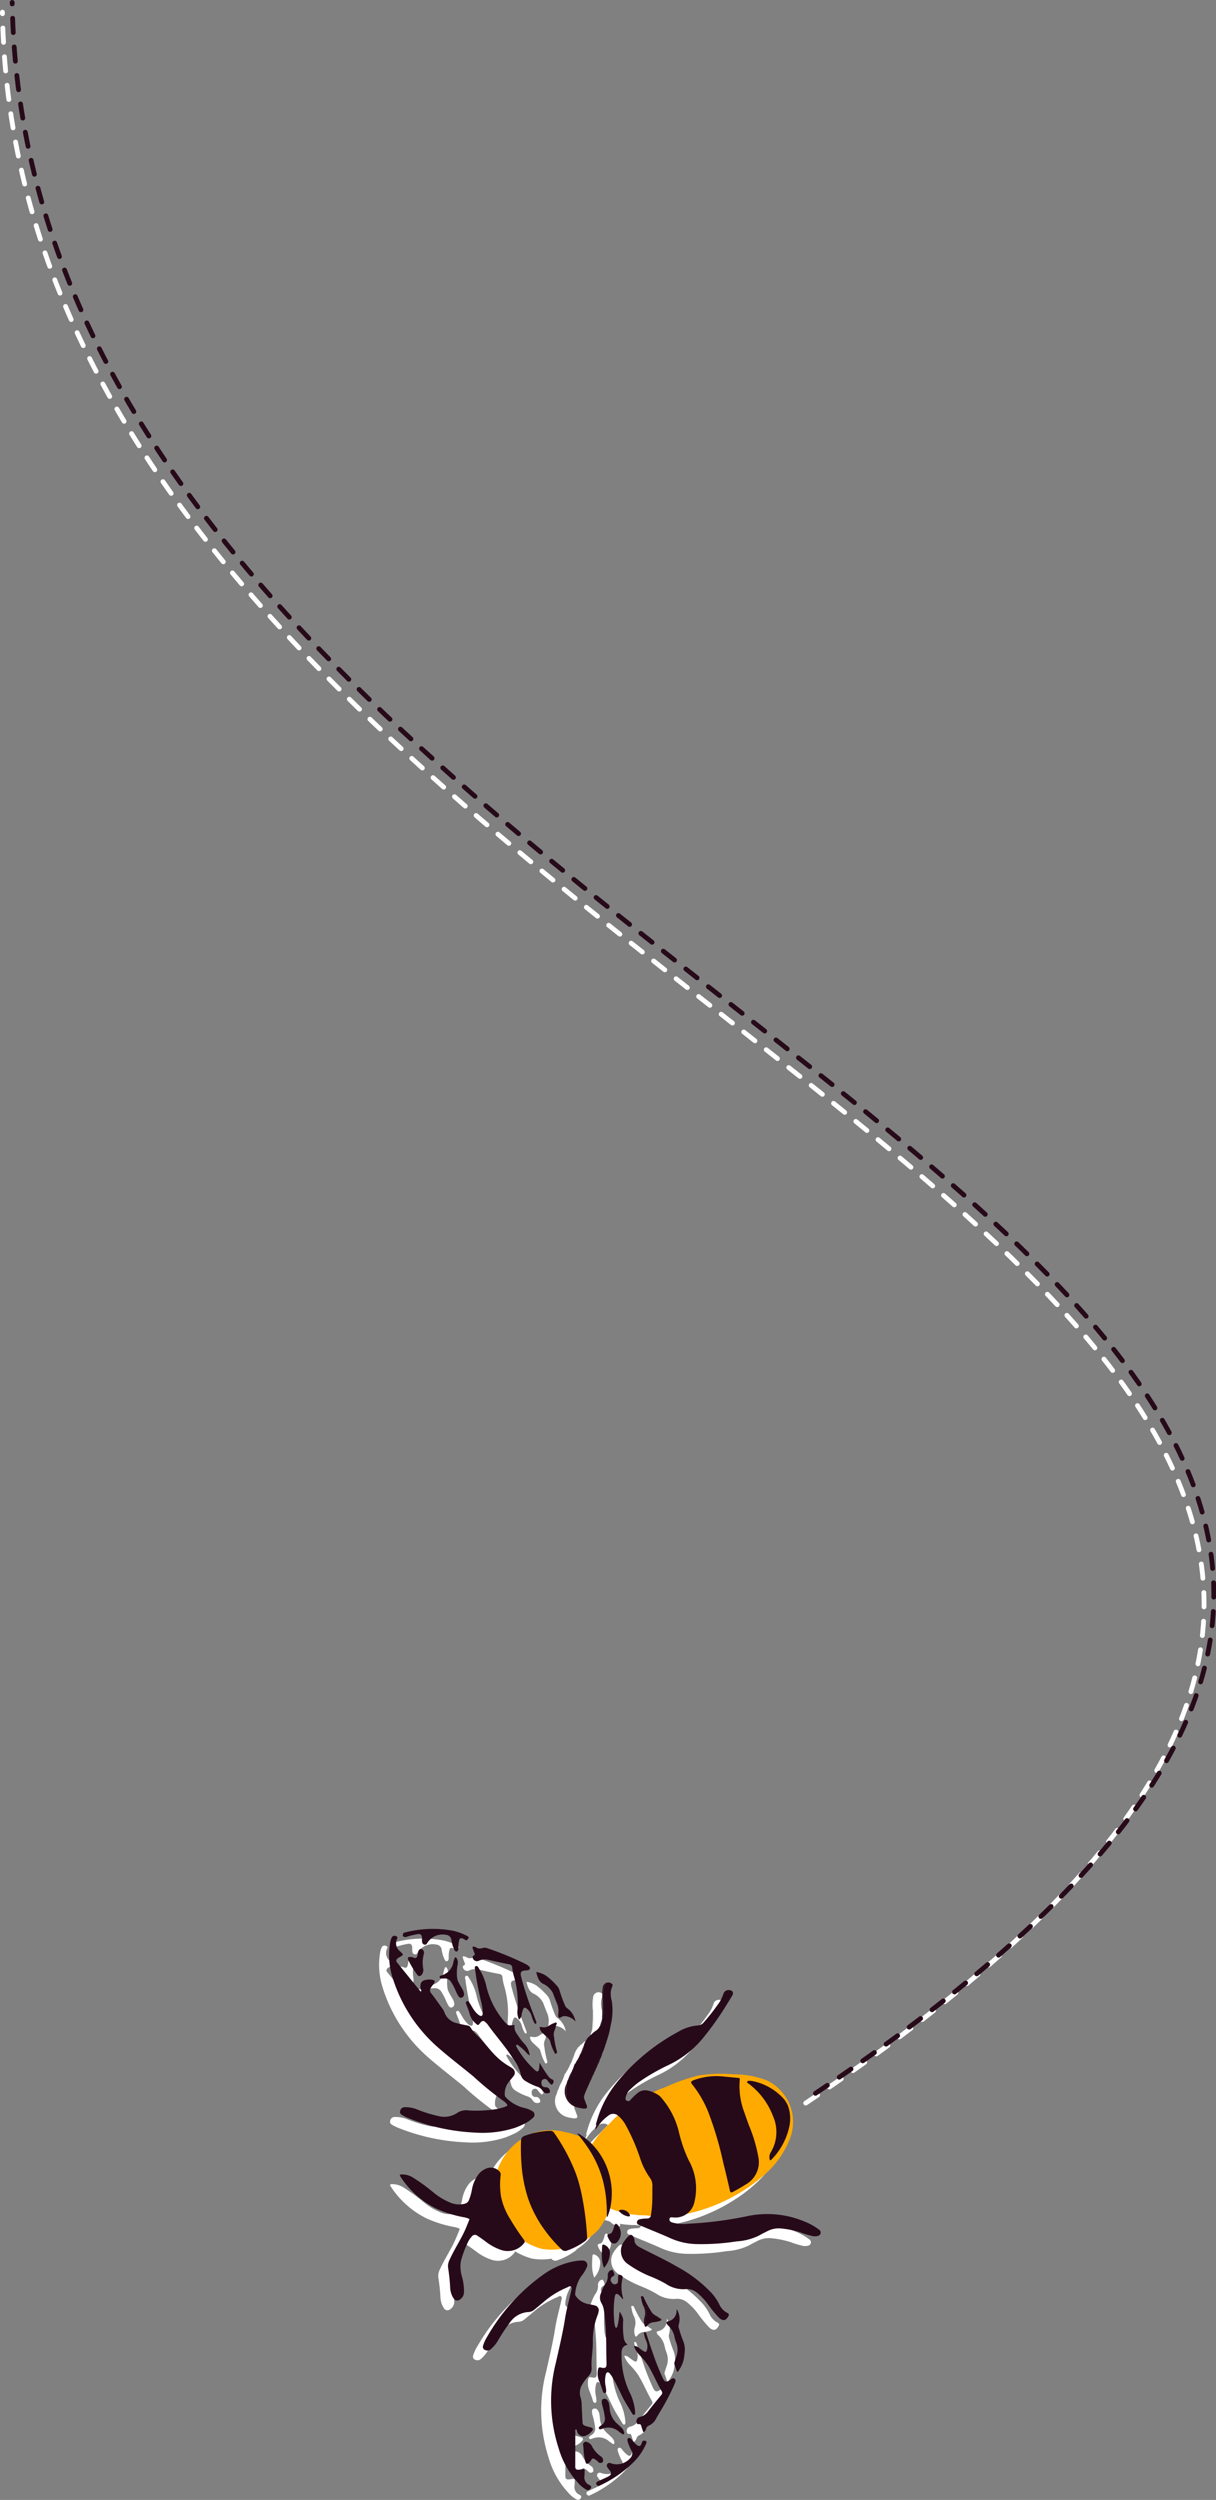 <svg xmlns="http://www.w3.org/2000/svg" width="141.957" height="291.684" viewBox="0 0 141.957 291.684">
  <rect x="0" y="0" width="141.957" height="291.684" fill="#808080" stroke="none"/>
  <g id="Group_28" data-name="Group 28" transform="translate(-4102.994 -1054.595)">
    <path id="Path_78" data-name="Path 78" d="M42.559,120.9a21.36,21.36,0,0,1,3.8-1.327,16.5,16.5,0,0,1,4.014-.137,10.844,10.844,0,0,1,3.945.714,5.377,5.377,0,0,1,2.691,6.8,10.713,10.713,0,0,1-2.165,3.427,17.278,17.278,0,0,1-3.158,2.555,20.4,20.4,0,0,1-7.523,2.948,16.364,16.364,0,0,1-4.031.01,10.738,10.738,0,0,1-3.927-.722,5.252,5.252,0,0,1-2.746-2.809,5.323,5.323,0,0,1,0-3.963,11.049,11.049,0,0,1,2.459-3.17,16.428,16.428,0,0,1,3.021-2.614,21.038,21.038,0,0,1,3.627-1.711" transform="translate(4137.063 1178.318)" fill="#fff"/>
    <path id="Path_79" data-name="Path 79" d="M32.722,122.843a6.8,6.8,0,0,1,3.588.022,6.8,6.8,0,0,1,3.217,1.511,7.449,7.449,0,0,1,.5,9.857,6.88,6.88,0,0,1-3.044,1.888,6.837,6.837,0,0,1-3.564.326,7.667,7.667,0,0,1-5.162-4.689,7.153,7.153,0,0,1-.245-3.637,7.27,7.27,0,0,1,1.664-3.264,7.1,7.1,0,0,1,3.048-2.014" transform="translate(4131.667 1181.67)" fill="#fff"/>
    <path id="Path_80" data-name="Path 80" d="M46.055,134.041a.331.331,0,0,1-.01-.271,12.594,12.594,0,0,1,2.459-4.824,23.776,23.776,0,0,1,7.109-5.847,5.288,5.288,0,0,1,2.318-.748.936.936,0,0,0,.677-.363,25.242,25.242,0,0,0,1.855-2.385,4.211,4.211,0,0,0,.422-.92.633.633,0,0,1,.7-.451c.365.02.53.283.355.606-.2.363-.434.707-.648,1.062a34.143,34.143,0,0,1-2.867,4.025,11.69,11.69,0,0,1-3.947,3.05,23.551,23.551,0,0,0-3.47,2,9.444,9.444,0,0,0-1.168,1.021,1.816,1.816,0,0,0-.373.813.272.272,0,0,0,.155.33.309.309,0,0,0,.408-.084,7.2,7.2,0,0,1,.787-.771,1.394,1.394,0,0,1,1.225-.336,3.666,3.666,0,0,1,1.291.548,2.085,2.085,0,0,1,.412.414,9.482,9.482,0,0,1,1.937,3.825,16.275,16.275,0,0,0,1.172,3.38,6.65,6.65,0,0,1,.652,4.836,2.261,2.261,0,0,1-2.493,1.8c-.165-.006-.365-.067-.414.173s.118.349.3.414a4.829,4.829,0,0,0,1.79.155,44.352,44.352,0,0,0,6.918-.873,11.227,11.227,0,0,1,6.7.591,7.126,7.126,0,0,1,1.749.968.4.4,0,0,1-.137.734,1.343,1.343,0,0,1-.724-.006,10.715,10.715,0,0,1-1.3-.4,10.654,10.654,0,0,0-2.434-.477,2.914,2.914,0,0,0-1.521.369c-.3.147-.608.3-.9.473a6.834,6.834,0,0,1-2.608.677,26.558,26.558,0,0,1-4.673.316,7.845,7.845,0,0,1-3.011-.667c-1.16-.522-2.345-.987-3.515-1.486-.2-.084-.489-.147-.434-.438.049-.269.322-.318.559-.351a5.244,5.244,0,0,1,.646-.047.4.4,0,0,0,.42-.369,12.487,12.487,0,0,0,.171-2.082c.012-.442-.006-.885.008-1.327a1.479,1.479,0,0,0-.3-.977,8.484,8.484,0,0,1-1.134-2.265,22.829,22.829,0,0,0-1.647-3.808,3.744,3.744,0,0,0-.905-1.146.858.858,0,0,0-1.1-.065,5.01,5.01,0,0,0-1.2,1.185c-.035.043-.073.084-.11.126a.2.2,0,0,1-.165-.11m-8.6-.114a4.043,4.043,0,0,0,1.2-.783.464.464,0,0,0-.11-.813,2.836,2.836,0,0,0-.919-.357,4.288,4.288,0,0,1-2.141-1.25.315.315,0,0,1-.1-.224,2.182,2.182,0,0,1,.4-1.466c.186-.251.4-.481.585-.728a.608.608,0,0,0-.118-.956,2.2,2.2,0,0,0-.306-.2,7.434,7.434,0,0,1-1.49-1.113c-.809-.767-1.441-1.69-2.241-2.467a4.627,4.627,0,0,1-.822-.962.424.424,0,0,0-.316-.234c-.424-.086-.852-.163-1.268-.277a1.971,1.971,0,0,1-1.484-1.3,1.553,1.553,0,0,0-.22-.391c-.432-.6-.852-1.217-1.313-1.8a.517.517,0,0,1-.014-.687c.112-.175.249-.334.359-.508s.077-.31-.137-.363a1.925,1.925,0,0,0-1.085.065.571.571,0,0,0-.361.442,1.053,1.053,0,0,0,.045.638c.024.057.08.13.006.175s-.112-.041-.149-.088q-1.336-1.642-2.667-3.291a.283.283,0,0,1,.039-.424,1.117,1.117,0,0,1,.255-.177c.528-.285.428-.3.09-.64a1.2,1.2,0,0,1-.373-1.535c.065-.12,0-.194-.1-.251a.362.362,0,0,0-.546.157,2.13,2.13,0,0,0-.2.7,8.725,8.725,0,0,0,.279,3.886,17.845,17.845,0,0,0,5.3,8.2c1.352,1.189,2.787,2.273,4.175,3.419a36.674,36.674,0,0,0,3.5,2.854,1.559,1.559,0,0,1,.3.261c.212.218.19.308-.1.408a7.416,7.416,0,0,1-1.093.285,15.424,15.424,0,0,1-3.1.153,1.986,1.986,0,0,0-1.311.216,2.728,2.728,0,0,1-2.2.455,16.317,16.317,0,0,1-2.485-.754,3.684,3.684,0,0,0-1.6-.3.537.537,0,0,0-.479.449c-.071.251.086.387.277.493a5.167,5.167,0,0,0,.53.269,23.832,23.832,0,0,0,7.992,1.745,12.354,12.354,0,0,0,4.7-.585c.192-.082.512-.2.816-.351m6.5,41.844a3.428,3.428,0,0,0,.942.758.352.352,0,0,0,.5-.163c.133-.212,0-.3-.165-.391a.963.963,0,0,1-.565-1.04c.022-.188.008-.377.026-.565.022-.214-.075-.269-.265-.237a3.453,3.453,0,0,1-.475.065c-.236.006-.361-.1-.359-.359.008-1.337,0-2.673.01-4.01,0-.112-.073-.294.061-.324s.11.167.155.261a.751.751,0,0,0,.9.5,1.833,1.833,0,0,0,.826-.575c.175-.216.133-.342-.143-.43-.19-.059-.387-.092-.573-.159s-.367-.143-.381-.369c-.043-.722-.075-1.445-.106-2.169a2.59,2.59,0,0,0-.11-.75,1.823,1.823,0,0,1,.139-1.5,5.6,5.6,0,0,1,.728-1,1.282,1.282,0,0,0,.406-1c-.067-.993.153-1.986.143-2.987a8.176,8.176,0,0,1,.55-3.154,1.881,1.881,0,0,0,.12-.434.572.572,0,0,0-.471-.718c-.216-.059-.44-.1-.663-.139a2.274,2.274,0,0,1-1.519-.94.307.307,0,0,1-.082-.23,4.239,4.239,0,0,1,.689-2.065,4.5,4.5,0,0,0,.665-1.081.53.53,0,0,0-.514-.773,3.705,3.705,0,0,0-.62.035,8.844,8.844,0,0,0-3.8,1.5,22.81,22.81,0,0,0-6.667,7.309,4.442,4.442,0,0,0-.5,1.072.4.4,0,0,0,.265.538.607.607,0,0,0,.675-.147,3.992,3.992,0,0,0,.8-.979,21.054,21.054,0,0,1,1.421-2.141,2.794,2.794,0,0,1,2.155-1.178,1.133,1.133,0,0,0,.689-.3c.322-.259.638-.528.96-.789a10.147,10.147,0,0,1,2.807-1.766c.157-.059.34-.237.489-.1s.047.361.006.54c-.232,1.054-.532,2.09-.7,3.166-.273,1.727-.689,3.433-1.07,5.144a17.959,17.959,0,0,0,.318,10,10.044,10.044,0,0,0,2.306,4.073M29.39,154.188a.48.48,0,0,0,.732.153,1.04,1.04,0,0,0,.489-.875,6.572,6.572,0,0,0-.239-1.815,3.893,3.893,0,0,1-.116-1.841,12.887,12.887,0,0,1,.789-2.116,2.572,2.572,0,0,1,.449-.683.467.467,0,0,1,.72-.092c.285.183.561.383.834.583a6.292,6.292,0,0,0,1.894,1.048,2.421,2.421,0,0,0,2.636-.742.306.306,0,0,0,.029-.444,26.355,26.355,0,0,1-1.578-2.375,7.9,7.9,0,0,1-1.093-2.65,9.037,9.037,0,0,1-.049-2.5.5.5,0,0,0-.075-.375,1.357,1.357,0,0,0-1.494-.455,2.3,2.3,0,0,0-.97.659,4.159,4.159,0,0,0-.813,1.841,6.3,6.3,0,0,1-.357,1.246.688.688,0,0,1-.481.4,2.659,2.659,0,0,1-1.529-.067,7.539,7.539,0,0,1-2.09-1.219,22.283,22.283,0,0,0-2.418-1.764,2.439,2.439,0,0,0-1.315-.369c-.177.008-.306.039-.153.263a10.574,10.574,0,0,0,4.161,3.723,13.8,13.8,0,0,0,3.227,1.009,2.225,2.225,0,0,1,.569.167c.047.024.12.029.075.139-.243.6-.475,1.2-.775,1.782-.506.979-1.091,1.916-1.545,2.922a1.587,1.587,0,0,0-.145.932A21.232,21.232,0,0,1,29,153a2.557,2.557,0,0,0,.141.689,2.12,2.12,0,0,0,.253.5M63.376,132.6a8.6,8.6,0,0,1-.573-3.931c.024-.167-.059-.186-.188-.2-.542-.047-1.087-.106-1.631-.151a7.553,7.553,0,0,0-3.582.426c-.332.141-.363.224-.133.51a12.955,12.955,0,0,1,1.788,3.03,40.53,40.53,0,0,1,1.831,6.139c.271,1.058.514,2.122.76,3.187.053.234.159.275.357.159.112-.067.23-.126.347-.19.4-.222.8-.457,1.191-.7a2.986,2.986,0,0,0,1.413-3.248,17.084,17.084,0,0,0-1.083-3.619c-.167-.471-.343-.938-.5-1.413M49.782,146.967a3.984,3.984,0,0,0-.634.828,1.84,1.84,0,0,0,.628,2.424,12.839,12.839,0,0,0,2.489,1.376,14.6,14.6,0,0,1,1.884.891,3.621,3.621,0,0,0,2.406.628,1.788,1.788,0,0,1,1.187.375A6.723,6.723,0,0,1,59,154.775a15.771,15.771,0,0,0,1.374,1.68c.453.424.816.361,1.1-.179.086-.159.079-.251-.09-.361a2.1,2.1,0,0,1-.889-.844,5.815,5.815,0,0,0-.934-1.439,15.718,15.718,0,0,0-4.106-3.146c-1.368-.8-2.807-1.458-4.21-2.188-.385-.2-.75-.412-.728-.93a.316.316,0,0,0-.033-.116c-.175-.493-.418-.6-.705-.285m-.618,7.138a4.562,4.562,0,0,1-.041-2.308c.077-.2-.147-.314-.328-.349-.206-.039-.186.137-.192.263-.01.169-.008.338-.014.508a.306.306,0,0,1-.208.3c-.236.1-.416.024-.581-.247a.449.449,0,0,1,.116-.6c.088-.067.216-.09.247-.216.027-.1-.173-.579-.245-.573a.532.532,0,0,0-.461.322.471.471,0,0,0-.065.269,1.612,1.612,0,0,1-.377,1.176,7.633,7.633,0,0,0-.434.981,1.244,1.244,0,0,0,.088,1.142,2.267,2.267,0,0,1,.257.714,15.028,15.028,0,0,1,.179,1.6c.149,1.558.088,3.121.145,4.683.018.522-.149.626-.638.5-.232-.059-.322.012-.359.249a2.363,2.363,0,0,0,.165,1.4,10.661,10.661,0,0,1,.383,1.093c.047.137.116.263.273.23s.137-.19.133-.308a3.7,3.7,0,0,0-.055-.446,3.184,3.184,0,0,1,.01-1.4c.094-.312.267-.351.481-.108a4.728,4.728,0,0,1,.512.811c.54.94.911,1.965,1.5,2.879.2.31.379.63.571.942.059.094.135.216.261.169s.1-.188.1-.3a2.614,2.614,0,0,0-.022-.281,6.21,6.21,0,0,0-.648-2.1A10.092,10.092,0,0,1,49,160.836c-.016-.548.014-1.06.716-1.221a1.205,1.205,0,0,1-.453-.805,9.1,9.1,0,0,1-.069-2c.018-.418-.249-.716-.389-1.068a1.4,1.4,0,0,0-.071.371,7.78,7.78,0,0,1-.214,1.337c-.022.08-.047.183-.149.181s-.11-.11-.133-.188a3.664,3.664,0,0,1-.108-.84,11.478,11.478,0,0,1,.08-2.591c.065-.369.23-.426.51-.173.163.149.3.326.457.5,0-.086,0-.159-.012-.234M35.453,122.049a9.94,9.94,0,0,1-2.2-4.12,6.45,6.45,0,0,0-.852-2.145c-.1-.157-.2-.428-.408-.353s-.09.332-.071.514a32.778,32.778,0,0,0,.687,3.633,5.452,5.452,0,0,1,.186,1.37c-.01.308-.165.381-.426.216a2.086,2.086,0,0,1-.5-.489c-.243-.3-.406-.656-.624-.975-.069-.1-.165-.245-.316-.161s-.1.224-.055.355c.137.371.3.738.4,1.119a2.2,2.2,0,0,0,.693,1.105c.271.245.294.253.52-.039.241-.31.412-.322.693-.047a1.534,1.534,0,0,1,.19.21c.938,1.319,2.033,2.524,2.907,3.89a4.981,4.981,0,0,1,.952,1.9,1.155,1.155,0,0,0,.612.84,6.6,6.6,0,0,0,1.244.6,1.153,1.153,0,0,1,.691.5.607.607,0,0,0,.74.263c.077-.029.133-.057.128-.155a.483.483,0,0,0-.516-.516.4.4,0,0,1-.086,0,.42.42,0,0,1-.385-.387c-.01-.2-.045-.42.208-.53a.376.376,0,0,1,.51.157,4.406,4.406,0,0,0,.312.365c.055.061.126.135.216.065a.44.44,0,0,0,.165-.347.239.239,0,0,0-.167-.239,1.145,1.145,0,0,1-.487-.414,16.946,16.946,0,0,1-.985-1.539,5.475,5.475,0,0,1-.055.75c-.08.3-.214.357-.436.159a10.737,10.737,0,0,1-2.184-2.718c-.045-.077-.116-.181-.018-.253s.177.02.251.073a6.6,6.6,0,0,1,.862.771,1.514,1.514,0,0,0,.426.375,2.31,2.31,0,0,0-.6-1.346,4.269,4.269,0,0,1-.585-.724c-.306-.447-.687-.869-.573-1.478-.744.069-.777.073-1.05-.257m12.267-.287a6.41,6.41,0,0,0-.055-2.864.676.676,0,0,1,.112-.661.024.024,0,0,0,.006-.035,1.233,1.233,0,0,1-.029-.194c0-.124.145-.271.014-.367a1.066,1.066,0,0,0-.442-.157c-.165-.026-.265.055-.322.234a4.033,4.033,0,0,0-.157,1.47.359.359,0,0,1-.061.294v.006c.179.365.053.756.112,1.132a1.9,1.9,0,0,1-.188.995.028.028,0,0,0,0,.039l-.018.086,0,.008a.622.622,0,0,1-.208.65l.014,0c-.014.029-.027.057-.041.088l0-.018-.077.1,0,0a.216.216,0,0,1-.1.145c-.022.024-.045.049-.069.073s-.065.071-.1.106a.038.038,0,0,0-.031.024,1.152,1.152,0,0,1-.614.5l.008-.006a.382.382,0,0,1-.23.212.054.054,0,0,0-.041.035c-.008.171-.139.236-.261.31l.006-.006c-.014.029-.031.055-.047.084l-.006-.018a.16.16,0,0,1-.1.175l0,0c-.022.047-.043.092-.063.139l-.006.008a.17.17,0,0,1-.086.208l-.043.118c-.008.029-.016.057-.027.084l-.031.13,0-.014a.251.251,0,0,1-.116.3v0a.229.229,0,0,1-.075.2l.016,0,0-.018c-.014.031-.029.061-.041.092l.01-.01c-.014.029-.029.057-.041.086l0-.018-.037.088,0-.014-.037.088-.01-.012a.239.239,0,0,1-.139.29l.016,0-.057.08-.024.049-.027.1,0-.018-.067.1-.043.082c.035.2,0,.363-.234.412l0,0a.342.342,0,0,1-.186.32l.01-.006-.037.086,0-.006a.25.25,0,0,1-.128.338l0,0a.2.2,0,0,1-.092.224,1.829,1.829,0,0,1-.436.94l0,.006a.376.376,0,0,1-.171.455l.014.008.008-.012-.037.088-.006-.014a2.3,2.3,0,0,1-.053.728c-.012.287.049.563.057.844.006.175.157.243.249.357a1.952,1.952,0,0,0,1,.748c.039.01.069.061.1.094a.028.028,0,0,0,.037,0,.273.273,0,0,1,.214.037,1.489,1.489,0,0,0,.544.069c.194-.012.273-.09.224-.281-.022-.065-.043-.128-.063-.194s-.047-.118-.069-.179a1.3,1.3,0,0,1-.283-.508.284.284,0,0,1,.1-.326l0-.01a.215.215,0,0,1,.086-.259l0-.01.027-.059,0-.014a1.7,1.7,0,0,1,.463-1.054l0,0c.012-.022.022-.047.033-.069l0-.006c.02-.045.043-.092.065-.137l0-.006a.157.157,0,0,1,.077-.181l-.012-.014.014.014a.146.146,0,0,1,.082-.171l.012-.016c.006-.018.014-.035.022-.053a.048.048,0,0,0,.006-.047.177.177,0,0,1,.073-.153h-.016l.039-.079,0,.008c.014-.027.027-.055.039-.082l.008.01a.256.256,0,0,1,.133-.294l-.006,0c.014-.027.027-.053.039-.082l0,.008a.208.208,0,0,1,.1-.22.227.227,0,0,1,.094-.218l.012-.01,0-.014a.221.221,0,0,1,.137-.308h-.016l.043-.086,0,.018.041-.092,0,.014c-.088-.239.069-.375.218-.514l0-.008a.646.646,0,0,1,.292-.744l0,0a1.606,1.606,0,0,1,.385-1.052.029.029,0,0,0,.006-.039c-.037-.116-.029-.216.094-.277h-.018c.014-.029.029-.057.041-.086l0,.012a1.953,1.953,0,0,1,.2-1.023.507.507,0,0,0,.024-.4c-.077-.167.186-.118.22-.241l-.01.008.024-.082.006-.014-.006-.014a1.261,1.261,0,0,1,0-.669m20.208,9.15a6.675,6.675,0,0,0-3.541-2.037,2.3,2.3,0,0,0-.5-.053.217.217,0,0,0-.222.145c-.029.092.08.116.135.157a8.484,8.484,0,0,1,2.891,3.825,4.564,4.564,0,0,1-.228,4.159,1.14,1.14,0,0,0-.186.754c.012.086.012.19.094.224s.139-.069.194-.126a7.806,7.806,0,0,0,1.988-3.621,4.416,4.416,0,0,0-.088-2.522,3.33,3.33,0,0,0-.532-.905M52.412,159.894c-.171-.518-.34-1.038-.514-1.556-.033-.1-.086-.222-.208-.186s-.061.157-.047.247a3.11,3.11,0,0,0,.239.752,1.561,1.561,0,0,1,.09,1.044c-.067.253-.141.308-.371.175a5.146,5.146,0,0,1-.51-.353,1.137,1.137,0,0,0-.44-.247c-.051-.01-.114-.047-.159,0s0,.108.02.159a2.813,2.813,0,0,0,.608.909,7.693,7.693,0,0,1,.983,1.2c.6.962,1.007,2.022,1.586,2.993a.345.345,0,0,1-.049.44c-.552.665-1.1,1.339-1.627,2.022a1.6,1.6,0,0,1-.893.546.506.506,0,0,0-.324.724c.035.073.094.139.173.118.289-.069.314.139.369.328.039.135.084.269.135.4.024.065.027.165.112.179s.122-.077.165-.137a.807.807,0,0,0,.137-.245.512.512,0,0,1,.32-.369,1.749,1.749,0,0,0,.869-.885c.159-.289.338-.567.5-.852a25.328,25.328,0,0,0,1.627-3.132c.077-.2.206-.434-.024-.6-.2-.143-.365.059-.522.167-.414.287-.622.226-.834-.218a27.9,27.9,0,0,1-1.223-3.1c-.061-.177-.128-.355-.188-.534M37.329,121.117a3.256,3.256,0,0,1,.2-.677c.08-.171.192-.212.355-.08a1.63,1.63,0,0,1,.6.828,3.265,3.265,0,0,0,.3.791c.051.084.092.228.216.169.1-.051.061-.183.024-.281-.1-.265-.206-.528-.3-.793a39.126,39.126,0,0,1-1.452-4.426c-.118-.5,0-.679.52-.71a1.858,1.858,0,0,0,.281-.029c.255-.059.322-.277.126-.455a1.9,1.9,0,0,0-.42-.283,37.06,37.06,0,0,0-4.41-1.817.959.959,0,0,0-.636-.027.784.784,0,0,1-.7-.077.573.573,0,0,0-.183-.071c-.239-.067-.285-.024-.216.2.051.171.118.338.183.506.051.126.1.241-.08.318a.2.2,0,0,0-.116.236.513.513,0,0,0,.7.379,1.617,1.617,0,0,1,1.036-.143c.834.19,1.67.379,2.51.538a.4.4,0,0,1,.375.418,5.923,5.923,0,0,0,.2.995,10.943,10.943,0,0,1,.416,3.906,2.012,2.012,0,0,0,.173,1.129.822.822,0,0,0,.318-.55m-7.87-7.588c.057.108.141.23.275.2s.19-.171.206-.306a2.092,2.092,0,0,0,0-.253,2.954,2.954,0,0,1,.09-.756c.049-.2.163-.283.375-.21a.814.814,0,0,1,.267.139c.194.167.31.022.412-.114.133-.173-.006-.247-.139-.316a6.235,6.235,0,0,0-1.721-.622,12.915,12.915,0,0,0-5.537.22c-.094.022-.186.049-.212.161s-.065.208.022.294a.383.383,0,0,0,.4.049,9.03,9.03,0,0,1,1.286-.314c.316-.049.463.067.5.385.014.149-.008.3.006.451.014.175.067.338.269.387s.279-.082.371-.226a2.087,2.087,0,0,1,2.153-.915.681.681,0,0,1,.638.612,6.533,6.533,0,0,0,.157.685c.075.186.12.322.183.446M49.941,172.92a2.074,2.074,0,0,1-2.212.512.3.3,0,0,0-.361.061.309.309,0,0,0-.035.391,2.7,2.7,0,0,0,.232.318c.312.383.275.591-.173.813-.371.186-.756.34-1.127.524-.141.069-.3.175-.192.371a.291.291,0,0,0,.432.108,13.909,13.909,0,0,0,3.762-2.573,6.918,6.918,0,0,0,1.609-2.3c.094-.226.016-.33-.224-.347-.183-.012-.232.09-.281.243-.141.455-.32.5-.679.186a4.207,4.207,0,0,1-.516-.561c-.1-.126-.228-.232-.383-.153s-.11.245-.082.383c.014.065.039.126.059.19a6.251,6.251,0,0,0,.483,1.06.853.853,0,0,1-.312.773m-7.285-52.576a.67.67,0,0,1-.245-.3,16.122,16.122,0,0,1-.632-1.723,1.465,1.465,0,0,0-.3-.569,8.362,8.362,0,0,0-1.258-1.174,2.757,2.757,0,0,0-1.185-.451c.163.612.31,1.187.946,1.437a.481.481,0,0,1,.12.071,2.426,2.426,0,0,1,.879.934c.137.359.277.72.418,1.079a2.369,2.369,0,0,1,.212,1.4.574.574,0,0,0,0,.2c.024.228.128.283.314.155a.772.772,0,0,1,.506-.133,1.821,1.821,0,0,1,1.195.634,2.413,2.413,0,0,0-.972-1.558m12.767,35.344a1.239,1.239,0,0,1-1.03,1.2c-.149.041-.173.137-.118.259a.564.564,0,0,0,.153.2,2.514,2.514,0,0,1,.752,1.331,3.994,3.994,0,0,0,.192.65,2.306,2.306,0,0,1-.01,1.755c-.051.181-.112.361-.171.538a.5.5,0,0,0,.02.383c.08.179.133.371.2.557.029.073.014.19.116.2.077.008.106-.094.153-.149a3.563,3.563,0,0,0,.665-1.921,2.8,2.8,0,0,0-.188-1.627,12.85,12.85,0,0,1-.465-1.395.754.754,0,0,1,0-.44,2.27,2.27,0,0,0-.253-1.79c-.006.084-.01.167-.02.249m-8.051,10.43a.394.394,0,0,0-.461-.19c-.2.047-.216.218-.214.381a1.417,1.417,0,0,0,.043.306,9.1,9.1,0,0,1,.322,1.515.84.84,0,0,1-.387.846,1.79,1.79,0,0,0-.283.232.134.134,0,0,0-.024.179.152.152,0,0,0,.186.088c.082-.024.161-.053.243-.075a1.862,1.862,0,0,1,1.9.342,1.3,1.3,0,0,0,.228.165c.108.061.237.218.34.126s.027-.283-.033-.42a1.1,1.1,0,0,0-.267-.361c-.126-.124-.257-.247-.389-.367a2.615,2.615,0,0,1-.958-1.882,4.84,4.84,0,0,0-.1-.62c-.047-.086-.094-.177-.147-.267m-17.558-49.3a5.258,5.258,0,0,1,.067-1.6.982.982,0,0,0-.112-.681c-.037-.053-.063-.124-.141-.124s-.1.079-.122.137a2.328,2.328,0,0,0-.133.43,1.9,1.9,0,0,1-1.321,1.515c-.12.051-.316.051-.271.255s.22.126.353.13a.713.713,0,0,0,.114,0,.856.856,0,0,1,.877.436,6.459,6.459,0,0,1,.5.948,5.336,5.336,0,0,0,.31.632c.094.151.232.3.44.206a.41.41,0,0,0,.241-.465,1.538,1.538,0,0,0-.151-.453,11.162,11.162,0,0,1-.587-1.068c-.016-.075-.039-.186-.061-.3m-4.626-.338c.106.173.334.147.483-.029a.9.9,0,0,0,.181-.718,4.965,4.965,0,0,1-.067-.871,4.876,4.876,0,0,1,.149-.889.463.463,0,0,0-.3-.538c-.186-.026-.34.137-.383.4a2.868,2.868,0,0,1-.086.414c-.067.214-.2.314-.43.2a.752.752,0,0,0-.326-.077c-.355-.012-.408.061-.308.334a10.631,10.631,0,0,0,1.083,1.78m20.037,56.89a.849.849,0,0,0,.243-.308c.094-.21.239-.21.412-.11a2.364,2.364,0,0,1,.434.359.339.339,0,0,0,.416.041c.141-.073.137-.216.114-.349a.5.5,0,0,0-.218-.345A3.292,3.292,0,0,1,45.58,171.5a.983.983,0,0,0-.618-.544.322.322,0,0,0-.436.391c.022.159.037.318.049.477a6.21,6.21,0,0,0,.192,1.38c.122.359.2.381.459.169M39.463,122.7a1.039,1.039,0,0,0,.292.506c.2.2.412.387.622.575a.92.92,0,0,1,.314.487,5.076,5.076,0,0,0,.479,1.233c.037.071.043.21.188.133a.184.184,0,0,0,.1-.255,10.87,10.87,0,0,1-.336-1.713,1.12,1.12,0,0,1,.069-.74c.1-.218.118-.473.224-.7a.17.17,0,0,0-.006-.188c-.055-.065-.122-.006-.179.012a2.306,2.306,0,0,0-.636.3,1.016,1.016,0,0,1-.875.2.987.987,0,0,0-.177-.016c-.114.027-.1.1-.082.161m9.091,22.93c-.163-.184-.285-.165-.369.061-.051.13-.065.275-.118.406-.1.23-.159.53-.442.579-.338.057-.285.226-.19.432a2.274,2.274,0,0,0,.237.418.512.512,0,0,0,.9.024,1.412,1.412,0,0,0,.253-1.454,1.49,1.49,0,0,0-.265-.467m-.905,3.213a1,1,0,0,0-.575-.848c-.245-.122-.326-.077-.34.192-.02.383-.043.769-.033,1.152a3.991,3.991,0,0,0,.247,1.307,2.619,2.619,0,0,0,.7-1.8m6.006,7.864c.008-.116-.151-.143-.234-.214-.31-.263-.746-.373-.952-.767a13.321,13.321,0,0,1-.862-1.615c-.047-.128-.124-.194-.253-.159-.167.047-.063.169-.049.257a3.024,3.024,0,0,0,.267.919,1.731,1.731,0,0,1,.118,1.282,1.687,1.687,0,0,0-.018.866c.082.3.157.324.349.088a1.067,1.067,0,0,1,.756-.383,2.457,2.457,0,0,0,.618-.122c.08-.057.255-.018.261-.153m-.769-.412a.152.152,0,0,1,.051.026c.124.116.383.157.34.365s-.292.139-.436.131c-.324-.018-.532.216-.8.31-.175.061-.22.077-.267-.137-.065-.3.092-.548.1-.828a1.119,1.119,0,0,0-.126-.752c-.041-.057-.09-.145-.022-.206s.116.065.159.057c.269-.043.206.245.316.3a.855.855,0,0,0,.683.734m-4.131-12.226a1.732,1.732,0,0,0,1.06.577c.155.01.2-.059.153-.206a1.052,1.052,0,0,0-1.085-.565c-.1.029-.249.08-.128.194m-.9-24.614a2.959,2.959,0,0,1-.08-1.217.676.676,0,0,0-.112.661,6.41,6.41,0,0,1,.055,2.864,1.261,1.261,0,0,0,0,.669,7.223,7.223,0,0,0,.141-2.977m.09-1.727a.146.146,0,0,0-.043-.194.64.64,0,0,0-1.087.385,5.82,5.82,0,0,0-.031,1.564.359.359,0,0,0,.061-.294,4.033,4.033,0,0,1,.157-1.47c.057-.179.157-.261.322-.234a1.066,1.066,0,0,1,.442.157c.13.1-.016.243-.014.367a1.233,1.233,0,0,0,.029.194c.055-.157.108-.316.163-.475m-4.016,14.22c-.033-.033-.063-.084-.1-.094a1.952,1.952,0,0,1-1-.748c-.092-.114-.243-.181-.249-.357-.008-.281-.069-.557-.057-.844a2.3,2.3,0,0,0,.053-.728,1.93,1.93,0,0,0,1.352,2.771m2.781-10.332a1.9,1.9,0,0,0,.188-.995c-.059-.375.067-.767-.112-1.132a16.452,16.452,0,0,1-.075,2.126m.991.917c-.035.122-.3.073-.22.241a.507.507,0,0,1-.024.4,1.953,1.953,0,0,0-.2,1.023,8.622,8.622,0,0,0,.44-1.66m-.567,2.049a1.606,1.606,0,0,0-.385,1.052,5.706,5.706,0,0,0,.385-1.052m-1.912,4.579a1.7,1.7,0,0,0-.463,1.054c.155-.353.308-.7.463-1.054m1.529-3.531a.646.646,0,0,0-.292.744,3.34,3.34,0,0,0,.292-.744m-3.98,3.017a1.829,1.829,0,0,0,.436-.94,4.856,4.856,0,0,0-.436.94m1.865,1.921a.284.284,0,0,0-.1.326,1.3,1.3,0,0,0,.283.508c-.053-.279-.271-.522-.179-.834m1.313,3.943.269-.359a.2.2,0,0,1-.165-.11.65.65,0,0,0-.1.469m.53-12.112a.622.622,0,0,0,.208-.65c-.069.218-.139.434-.208.65m-1.013,1.023a1.152,1.152,0,0,0,.614-.5,2.952,2.952,0,0,0-.614.5m.991,2.96c-.149.139-.306.275-.218.514a2.152,2.152,0,0,0,.218-.514m-2.822.373c.234-.049.269-.212.234-.412a1.528,1.528,0,0,0-.234.412M42.6,129.107a.376.376,0,0,0,.171-.455,1.22,1.22,0,0,0-.171.455m2.345-5.136c.122-.073.253-.139.261-.31a.727.727,0,0,0-.261.31M43.3,127.484a.25.25,0,0,0,.128-.338l-.128.338m.157-.412a.342.342,0,0,0,.186-.32.5.5,0,0,0-.186.32m2.718-.033a.221.221,0,0,0-.137.308.639.639,0,0,0,.137-.308m-2.1-1.091a.239.239,0,0,0,.139-.29.707.707,0,0,0-.139.29m.343-.769a.251.251,0,0,0,.116-.3.591.591,0,0,0-.116.3m2.816-.915c-.122.061-.13.161-.094.277a.487.487,0,0,0,.094-.277M45.8,127.88a.256.256,0,0,0-.133.294.6.6,0,0,0,.133-.294M44.725,130.3a.215.215,0,0,0-.086.259c.029-.086.057-.171.086-.259m-1.517-2.591a.2.2,0,0,0,.092-.224.392.392,0,0,0-.092.224m2.726-.116a.208.208,0,0,0-.1.22.37.37,0,0,0,.1-.22m.094-.218a.227.227,0,0,0-.094.218.323.323,0,0,0,.094-.218m-.783-3.745a.382.382,0,0,0,.23-.212.458.458,0,0,0-.23.212m-.606.938a.17.17,0,0,0,.086-.208.286.286,0,0,0-.086.208m-.459,7.421a.273.273,0,0,0-.214-.037.284.284,0,0,0,.214.037m1.309-3.4a.146.146,0,0,0-.082.171.277.277,0,0,0,.082-.171m-.084.171a.157.157,0,0,0-.077.181c.024-.061.051-.12.077-.181m-.61-4.551a.16.16,0,0,0,.1-.175.27.27,0,0,0-.1.175m-.453,1.172a.229.229,0,0,0,.075-.2.277.277,0,0,0-.075.2m1.26,2.938a.177.177,0,0,0-.073.153.2.2,0,0,0,.073-.153m.675-5.6a.216.216,0,0,0,.1-.145c-.033.049-.065.1-.1.145m-1.547,1.631c.02-.047.041-.092.063-.139a.149.149,0,0,0-.063.139m.593,4.6c-.022.045-.045.092-.065.137.02-.045.043-.092.065-.137m-.438,2.636c.02.065.041.128.063.194,0-.073.008-.147-.063-.194m1.494-9.011.077-.1a.128.128,0,0,0-.077.1M44.54,124.9l.031-.13a.113.113,0,0,0-.031.13m1.572-2c.033-.035.065-.069.1-.106-.033.037-.065.071-.1.106m-2.2,3.364.067-.1a.118.118,0,0,0-.067.1m.122-.23.057-.08a.078.078,0,0,0-.057.08m2.163.924-.043.086a.065.065,0,0,0,.043-.086m.037-.073-.041.092a.077.077,0,0,0,.041-.092m-2.251-.705.027-.1a.075.075,0,0,0-.027.1m.917-2.126c.016-.029.033-.055.047-.084a.07.07,0,0,0-.047.084m.355,5.038c-.01.022-.02.047-.033.069.012-.022.022-.047.033-.069m-.5,1.142-.027.059.027-.059m-1.327-3.076.037-.086a.069.069,0,0,0-.037.086m2.367.732c.014-.027.027-.053.039-.082-.012.026-.024.055-.039.082m-1.2-3.2c-.008.029-.016.057-.027.084.01-.027.018-.055.027-.084m1.064,3.48c-.012.027-.024.055-.039.082a.058.058,0,0,0,.039-.082m-.035.073-.039.079a.055.055,0,0,0,.039-.079m.828-5.753c.014-.031.027-.059.041-.088a.064.064,0,0,0-.041.088m-.93,6.033c-.008.018-.016.035-.022.053.006-.018.014-.035.022-.053m1.733-4.336c-.012.029-.027.057-.041.086a.064.064,0,0,0,.041-.086m-.567-2.44.018-.086-.018.086m-2.369,3.715c.012-.031.027-.061.041-.092a.068.068,0,0,0-.041.092m-.063.145.037-.088a.065.065,0,0,0-.037.088m3.458-3.14-.024.082a.063.063,0,0,0,.024-.082m-3.49,3.213.037-.088a.063.063,0,0,0-.037.088m-1.641,3.519.037-.088a.06.06,0,0,0-.037.088m1.706-3.662c.012-.029.026-.057.041-.086-.045.014-.053.045-.041.086m7.6,29.731c-.043.008-.09-.12-.159-.057s-.018.149.022.206a1.119,1.119,0,0,1,.126.752c-.012.279-.169.528-.1.828.047.214.092.2.267.137.269-.094.477-.328.8-.31.145.008.391.086.436-.131s-.216-.249-.34-.365a.152.152,0,0,0-.051-.026.855.855,0,0,1-.683-.734c-.11-.055-.047-.342-.316-.3M37.6,135.272h0a.539.539,0,0,0-.332.479,23.28,23.28,0,0,0,.051,2.793,16.751,16.751,0,0,0,.805,4.1,14.071,14.071,0,0,0,1.99,3.7,16.4,16.4,0,0,0,1.923,2.177.544.544,0,0,0,.538.12,7.948,7.948,0,0,0,2.186-1.134.543.543,0,0,0,.222-.469,34.127,34.127,0,0,0-.689-5.211c-.094-.422-.2-.842-.316-1.252-.108-.373-.234-.744-.373-1.107a22.37,22.37,0,0,0-2.475-4.587.539.539,0,0,0-.459-.232,9.161,9.161,0,0,0-2.667.477c-.135.047-.269.09-.4.143m9.937,8.916a6.792,6.792,0,0,0,.173-.7,8.046,8.046,0,0,0,.147-1.435c0-.12,0-.241,0-.363s-.01-.241-.02-.361-.018-.243-.035-.363l-.051-.361c-.041-.239-.09-.477-.149-.714-.026-.12-.065-.236-.1-.353s-.069-.232-.112-.349a8.17,8.17,0,0,0-1.429-2.526,7.723,7.723,0,0,0-2.016-1.708.045.045,0,0,0-.057.067l.086.108.11.135.057.067.053.069c.069.094.143.186.214.277.035.045.071.088.106.135l.1.141.2.277.194.281c.133.184.247.381.371.569a12.539,12.539,0,0,1,1.152,2.408c.041.1.073.21.108.316l.051.159c.016.053.029.106.045.159.031.108.065.214.09.322s.053.216.082.324c.1.434.179.877.241,1.323s.1.9.122,1.36c.018.387.024.777.014,1.174a.045.045,0,0,0,.088.018c.063-.151.116-.306.165-.463" transform="translate(4125.414 1169.701)" fill="#fff"/>
    <path id="Path_81" data-name="Path 81" d="M94.054,244.8C237.907,148.66,2.293,121.108.279.837" transform="translate(4102.999 1055.179)" fill="none" stroke="#fff" stroke-linecap="round" stroke-linejoin="round" stroke-width="0.558" stroke-dasharray="1.674 1.674"/>
    <path id="Path_92" data-name="Path 92" d="M43.117,120.345a21.36,21.36,0,0,1,3.8-1.327,16.5,16.5,0,0,1,4.014-.137,10.844,10.844,0,0,1,3.945.714,5.377,5.377,0,0,1,2.691,6.8,10.713,10.713,0,0,1-2.165,3.427,17.279,17.279,0,0,1-3.158,2.555,20.4,20.4,0,0,1-7.523,2.948,16.364,16.364,0,0,1-4.031.01,10.738,10.738,0,0,1-3.927-.722,5.252,5.252,0,0,1-2.746-2.809,5.323,5.323,0,0,1,0-3.963,11.049,11.049,0,0,1,2.459-3.17,16.429,16.429,0,0,1,3.021-2.614,21.039,21.039,0,0,1,3.627-1.711" transform="translate(4137.643 1177.738)" fill="#fa0"/>
    <path id="Path_93" data-name="Path 93" d="M33.279,122.285a6.8,6.8,0,0,1,3.588.022,6.8,6.8,0,0,1,3.217,1.511,7.449,7.449,0,0,1,.5,9.857,6.88,6.88,0,0,1-3.044,1.888,6.838,6.838,0,0,1-3.564.326,7.667,7.667,0,0,1-5.162-4.689,7.153,7.153,0,0,1-.245-3.637,7.27,7.27,0,0,1,1.664-3.264,7.1,7.1,0,0,1,3.048-2.014" transform="translate(4132.246 1181.091)" fill="#fa0"/>
    <path id="Path_94" data-name="Path 94" d="M46.613,133.483a.331.331,0,0,1-.01-.271,12.594,12.594,0,0,1,2.459-4.824,23.776,23.776,0,0,1,7.109-5.847,5.288,5.288,0,0,1,2.318-.748.936.936,0,0,0,.677-.363,25.243,25.243,0,0,0,1.855-2.385,4.316,4.316,0,0,0,.424-.919.63.63,0,0,1,.7-.451c.365.02.53.283.355.606-.2.363-.434.707-.648,1.062a34.142,34.142,0,0,1-2.866,4.025,11.69,11.69,0,0,1-3.947,3.05,23.549,23.549,0,0,0-3.47,2,9.44,9.44,0,0,0-1.168,1.021,1.816,1.816,0,0,0-.373.813.272.272,0,0,0,.155.33.309.309,0,0,0,.408-.084,7.2,7.2,0,0,1,.787-.771,1.394,1.394,0,0,1,1.225-.336,3.667,3.667,0,0,1,1.291.548,2.085,2.085,0,0,1,.412.414,9.481,9.481,0,0,1,1.937,3.825,16.275,16.275,0,0,0,1.172,3.38,6.65,6.65,0,0,1,.652,4.836,2.261,2.261,0,0,1-2.493,1.8c-.165-.006-.365-.067-.414.173s.118.349.3.414a4.828,4.828,0,0,0,1.79.155,44.352,44.352,0,0,0,6.918-.873,11.227,11.227,0,0,1,6.7.591,7.126,7.126,0,0,1,1.749.968.4.4,0,0,1-.137.734,1.343,1.343,0,0,1-.724-.006,10.711,10.711,0,0,1-1.3-.4,10.658,10.658,0,0,0-2.434-.477,2.915,2.915,0,0,0-1.521.369c-.3.147-.608.3-.9.473a6.834,6.834,0,0,1-2.608.677,26.558,26.558,0,0,1-4.673.316,7.844,7.844,0,0,1-3.011-.667c-1.16-.522-2.345-.987-3.515-1.486-.2-.084-.489-.147-.434-.438.049-.269.322-.318.559-.351a5.244,5.244,0,0,1,.646-.047.4.4,0,0,0,.42-.369,12.487,12.487,0,0,0,.171-2.082c.012-.442-.006-.885.008-1.327a1.479,1.479,0,0,0-.3-.977,8.484,8.484,0,0,1-1.134-2.265,22.83,22.83,0,0,0-1.647-3.808,3.744,3.744,0,0,0-.905-1.146.858.858,0,0,0-1.1-.065,5.011,5.011,0,0,0-1.2,1.185c-.035.043-.073.084-.11.126a.2.2,0,0,1-.165-.11m-8.6-.114a4.043,4.043,0,0,0,1.2-.783.464.464,0,0,0-.11-.813,2.837,2.837,0,0,0-.919-.357,4.288,4.288,0,0,1-2.141-1.25.315.315,0,0,1-.1-.224,2.182,2.182,0,0,1,.4-1.466c.186-.251.4-.481.585-.728a.608.608,0,0,0-.118-.956,2.2,2.2,0,0,0-.306-.2,7.434,7.434,0,0,1-1.49-1.113c-.809-.767-1.441-1.69-2.241-2.467a4.628,4.628,0,0,1-.822-.962.424.424,0,0,0-.316-.234c-.424-.086-.852-.163-1.268-.277a1.971,1.971,0,0,1-1.484-1.3,1.553,1.553,0,0,0-.22-.391c-.432-.6-.852-1.217-1.313-1.8a.517.517,0,0,1-.014-.687c.112-.175.249-.334.359-.508s.077-.31-.137-.363a1.926,1.926,0,0,0-1.085.065.571.571,0,0,0-.361.442,1.053,1.053,0,0,0,.045.638c.024.057.08.13.006.175s-.112-.041-.149-.088q-1.336-1.642-2.667-3.291A.283.283,0,0,1,23.4,114a1.117,1.117,0,0,1,.255-.177c.528-.285.428-.3.09-.64a1.2,1.2,0,0,1-.373-1.535c.065-.12,0-.194-.1-.251a.362.362,0,0,0-.546.157,2.13,2.13,0,0,0-.2.7,8.725,8.725,0,0,0,.279,3.886,17.845,17.845,0,0,0,5.3,8.2c1.352,1.189,2.787,2.273,4.175,3.419a36.677,36.677,0,0,0,3.5,2.854,1.559,1.559,0,0,1,.3.261c.212.218.19.308-.1.408a7.422,7.422,0,0,1-1.093.285,15.425,15.425,0,0,1-3.1.153,1.986,1.986,0,0,0-1.311.216,2.727,2.727,0,0,1-2.2.455,16.312,16.312,0,0,1-2.485-.754,3.684,3.684,0,0,0-1.6-.3.537.537,0,0,0-.479.449c-.071.251.086.387.277.493a5.176,5.176,0,0,0,.53.269A23.833,23.833,0,0,0,32.5,134.3a12.353,12.353,0,0,0,4.7-.585c.192-.082.512-.2.816-.351m6.5,41.844a3.429,3.429,0,0,0,.942.758.352.352,0,0,0,.5-.163c.133-.212,0-.3-.165-.391a.963.963,0,0,1-.565-1.04c.022-.188.008-.377.026-.565.022-.214-.075-.269-.265-.236a3.453,3.453,0,0,1-.475.065c-.236.006-.361-.1-.359-.359.008-1.337,0-2.673.01-4.01,0-.112-.073-.294.061-.324s.11.167.155.261a.751.751,0,0,0,.9.5,1.833,1.833,0,0,0,.826-.575c.175-.216.133-.342-.143-.43-.19-.059-.387-.092-.573-.159s-.367-.143-.381-.369c-.043-.722-.075-1.445-.106-2.169a2.591,2.591,0,0,0-.11-.75,1.823,1.823,0,0,1,.139-1.5,5.6,5.6,0,0,1,.728-1,1.282,1.282,0,0,0,.406-1c-.067-.993.153-1.986.143-2.987a8.176,8.176,0,0,1,.55-3.154,1.88,1.88,0,0,0,.12-.434.572.572,0,0,0-.471-.718c-.216-.059-.44-.1-.663-.139a2.274,2.274,0,0,1-1.519-.94.307.307,0,0,1-.082-.23,4.239,4.239,0,0,1,.689-2.065A4.5,4.5,0,0,0,45.506,150a.53.53,0,0,0-.514-.773,3.712,3.712,0,0,0-.62.035,8.843,8.843,0,0,0-3.8,1.5A22.81,22.81,0,0,0,33.9,158.07a4.443,4.443,0,0,0-.5,1.072.4.4,0,0,0,.265.538.607.607,0,0,0,.675-.147,3.993,3.993,0,0,0,.8-.979,21.054,21.054,0,0,1,1.421-2.141,2.794,2.794,0,0,1,2.155-1.178,1.132,1.132,0,0,0,.689-.3c.322-.259.638-.528.96-.789a10.148,10.148,0,0,1,2.807-1.766c.157-.059.34-.237.489-.1s.047.361.006.54c-.232,1.054-.532,2.09-.7,3.164-.273,1.729-.689,3.435-1.07,5.146a17.959,17.959,0,0,0,.318,10,10.068,10.068,0,0,0,2.306,4.073M29.948,153.63a.48.48,0,0,0,.732.153,1.04,1.04,0,0,0,.489-.875,6.572,6.572,0,0,0-.239-1.815,3.893,3.893,0,0,1-.116-1.841,12.887,12.887,0,0,1,.789-2.116,2.571,2.571,0,0,1,.449-.683.467.467,0,0,1,.72-.092c.285.183.561.381.834.583a6.292,6.292,0,0,0,1.894,1.048,2.421,2.421,0,0,0,2.636-.742.306.306,0,0,0,.029-.444,26.36,26.36,0,0,1-1.578-2.375,7.9,7.9,0,0,1-1.093-2.65,9.037,9.037,0,0,1-.049-2.5.5.5,0,0,0-.075-.375,1.357,1.357,0,0,0-1.494-.455,2.3,2.3,0,0,0-.97.659,4.159,4.159,0,0,0-.813,1.841,6.3,6.3,0,0,1-.357,1.246.688.688,0,0,1-.481.4,2.659,2.659,0,0,1-1.529-.067,7.54,7.54,0,0,1-2.09-1.219,22.282,22.282,0,0,0-2.418-1.764,2.439,2.439,0,0,0-1.315-.369c-.177.008-.306.039-.153.263a10.574,10.574,0,0,0,4.161,3.723,13.8,13.8,0,0,0,3.227,1.009,2.223,2.223,0,0,1,.569.167c.047.024.12.029.075.139-.243.6-.475,1.2-.775,1.782-.506.979-1.091,1.916-1.545,2.922a1.588,1.588,0,0,0-.145.932,21.231,21.231,0,0,1,.239,2.33,2.557,2.557,0,0,0,.141.689,2.12,2.12,0,0,0,.253.5m33.986-21.586a8.6,8.6,0,0,1-.573-3.931c.024-.167-.059-.186-.188-.2-.542-.047-1.087-.106-1.631-.151a7.554,7.554,0,0,0-3.582.426c-.332.141-.363.224-.133.51a12.954,12.954,0,0,1,1.788,3.03,40.53,40.53,0,0,1,1.831,6.139c.271,1.058.514,2.122.76,3.187.053.234.159.275.357.159.112-.067.23-.126.347-.19.4-.222.8-.457,1.191-.7a2.986,2.986,0,0,0,1.413-3.248,17.083,17.083,0,0,0-1.083-3.619c-.167-.471-.343-.938-.5-1.413M50.34,146.409a3.983,3.983,0,0,0-.634.828,1.84,1.84,0,0,0,.628,2.424,12.837,12.837,0,0,0,2.489,1.376,14.6,14.6,0,0,1,1.884.891,3.621,3.621,0,0,0,2.406.628,1.788,1.788,0,0,1,1.187.375,6.725,6.725,0,0,1,1.26,1.286,15.77,15.77,0,0,0,1.374,1.68c.453.424.816.361,1.1-.179.086-.159.08-.251-.09-.361a2.1,2.1,0,0,1-.889-.844,5.815,5.815,0,0,0-.934-1.439,15.718,15.718,0,0,0-4.106-3.146c-1.368-.8-2.807-1.458-4.21-2.188-.385-.2-.75-.412-.728-.932a.317.317,0,0,0-.033-.114c-.175-.493-.418-.6-.705-.285m-.618,7.138a4.562,4.562,0,0,1-.041-2.308c.077-.2-.147-.314-.328-.349-.206-.039-.186.137-.192.263-.01.169-.008.338-.014.508a.306.306,0,0,1-.208.3c-.236.1-.416.024-.581-.247a.449.449,0,0,1,.116-.6c.088-.067.216-.09.247-.216.027-.1-.173-.579-.245-.573a.532.532,0,0,0-.461.322.471.471,0,0,0-.065.269,1.612,1.612,0,0,1-.377,1.176,7.506,7.506,0,0,0-.434.981,1.244,1.244,0,0,0,.088,1.142,2.267,2.267,0,0,1,.257.714,15.032,15.032,0,0,1,.179,1.6c.149,1.558.088,3.121.145,4.683.018.522-.149.626-.638.5-.232-.059-.322.012-.359.249a2.363,2.363,0,0,0,.165,1.4,10.662,10.662,0,0,1,.383,1.093c.047.137.116.263.273.23s.137-.19.133-.308a3.707,3.707,0,0,0-.055-.446,3.184,3.184,0,0,1,.01-1.4c.094-.312.267-.351.481-.108a4.726,4.726,0,0,1,.512.811c.54.94.911,1.965,1.5,2.879.2.31.379.63.573.942.057.094.133.216.259.169s.1-.188.1-.3a2.617,2.617,0,0,0-.022-.281,6.21,6.21,0,0,0-.648-2.1,10.092,10.092,0,0,1-.917-4.273c-.016-.548.014-1.06.716-1.221a1.2,1.2,0,0,1-.453-.805,9.1,9.1,0,0,1-.069-2c.018-.418-.249-.716-.389-1.068a1.4,1.4,0,0,0-.071.371,7.779,7.779,0,0,1-.214,1.337c-.022.08-.047.183-.149.181s-.11-.11-.133-.188a3.663,3.663,0,0,1-.108-.84,11.478,11.478,0,0,1,.08-2.591c.065-.369.23-.426.51-.173.163.149.3.326.457.5,0-.086,0-.159-.012-.234M36.011,121.491a9.94,9.94,0,0,1-2.2-4.12,6.449,6.449,0,0,0-.852-2.145c-.1-.157-.2-.428-.408-.353s-.09.332-.071.514a32.777,32.777,0,0,0,.687,3.633,5.452,5.452,0,0,1,.186,1.37c-.01.308-.165.381-.426.216a2.086,2.086,0,0,1-.5-.489c-.243-.3-.406-.656-.624-.975-.069-.1-.165-.245-.316-.161s-.1.224-.055.355c.137.371.3.738.4,1.119a2.2,2.2,0,0,0,.693,1.105c.271.245.294.253.52-.039.241-.31.412-.322.693-.047a1.534,1.534,0,0,1,.19.21c.938,1.319,2.033,2.524,2.907,3.89a4.981,4.981,0,0,1,.952,1.9,1.155,1.155,0,0,0,.612.84,6.609,6.609,0,0,0,1.244.6,1.153,1.153,0,0,1,.691.5.607.607,0,0,0,.74.263c.077-.029.133-.057.128-.155a.483.483,0,0,0-.516-.516.4.4,0,0,1-.086,0,.42.42,0,0,1-.385-.387c-.01-.2-.045-.42.208-.53a.376.376,0,0,1,.51.157,4.4,4.4,0,0,0,.312.365c.055.061.126.135.216.065a.44.44,0,0,0,.165-.347.239.239,0,0,0-.167-.239,1.145,1.145,0,0,1-.487-.414,16.944,16.944,0,0,1-.985-1.539,5.475,5.475,0,0,1-.055.75c-.08.3-.214.357-.436.159a10.736,10.736,0,0,1-2.184-2.718c-.045-.077-.116-.181-.018-.253s.177.02.251.073a6.6,6.6,0,0,1,.862.771,1.514,1.514,0,0,0,.426.375,2.31,2.31,0,0,0-.6-1.346,4.269,4.269,0,0,1-.585-.724c-.306-.446-.687-.868-.573-1.478-.744.069-.777.073-1.05-.257m12.267-.287a6.41,6.41,0,0,0-.055-2.864.676.676,0,0,1,.112-.661.024.024,0,0,0,.006-.035,1.232,1.232,0,0,1-.029-.194c0-.124.145-.271.014-.367a1.065,1.065,0,0,0-.442-.157c-.165-.027-.265.055-.322.234a4.033,4.033,0,0,0-.157,1.47.359.359,0,0,1-.061.294v.006c.179.365.053.756.112,1.132a1.9,1.9,0,0,1-.188.995.028.028,0,0,0,0,.039l-.018.086,0,.008a.622.622,0,0,1-.208.65l.014,0c-.014.029-.027.057-.041.088l0-.018-.077.1,0,0a.217.217,0,0,1-.1.145c-.022.024-.045.049-.069.073s-.065.071-.1.106a.038.038,0,0,0-.031.024,1.152,1.152,0,0,1-.614.5l.008-.006a.382.382,0,0,1-.23.212.054.054,0,0,0-.041.035c-.008.171-.139.236-.261.31l.006-.006c-.014.029-.031.055-.047.084l-.006-.018a.16.16,0,0,1-.1.175l0,0c-.022.047-.043.092-.063.139l-.006.008a.17.17,0,0,1-.086.208l-.043.118c-.008.029-.016.057-.027.084l-.031.13,0-.014a.251.251,0,0,1-.116.3v0a.229.229,0,0,1-.075.2l.016,0,0-.018c-.014.031-.029.061-.041.092l.01-.01c-.014.029-.029.057-.041.086l0-.018-.037.088,0-.014-.037.088-.01-.012a.239.239,0,0,1-.139.29l.016,0-.057.08-.024.049c-.008.031-.016.063-.027.1l0-.018-.067.1-.043.082c.035.2,0,.363-.234.412l0,0a.342.342,0,0,1-.186.32l.01-.006-.037.086,0-.006a.25.25,0,0,1-.128.338l0,0a.2.2,0,0,1-.092.224,1.829,1.829,0,0,1-.436.94l0,.006a.376.376,0,0,1-.171.455l.014.008.008-.012-.037.088-.006-.014a2.3,2.3,0,0,1-.053.728c-.012.287.049.563.057.844.006.175.157.243.249.357a1.953,1.953,0,0,0,1,.748c.039.01.069.061.1.094a.028.028,0,0,0,.037,0,.273.273,0,0,1,.214.037,1.488,1.488,0,0,0,.544.069c.194-.012.273-.09.224-.281-.022-.065-.043-.128-.063-.194s-.047-.118-.069-.179a1.3,1.3,0,0,1-.283-.508.284.284,0,0,1,.1-.326l0-.01a.215.215,0,0,1,.086-.259l0-.01.026-.059,0-.014a1.7,1.7,0,0,1,.463-1.054l0,0c.012-.022.022-.047.033-.069l0-.006c.02-.045.043-.092.065-.137l0-.006a.157.157,0,0,1,.077-.181l-.012-.014.014.014a.146.146,0,0,1,.082-.171l.012-.016c.006-.018.014-.035.022-.053a.048.048,0,0,0,.006-.047.178.178,0,0,1,.073-.153h-.016l.039-.079,0,.008c.014-.027.027-.055.039-.082l.008.01a.256.256,0,0,1,.133-.294l-.006,0c.014-.027.026-.053.039-.082l0,.008a.208.208,0,0,1,.1-.22.227.227,0,0,1,.094-.218l.012-.01,0-.014a.221.221,0,0,1,.137-.308h-.016l.043-.086,0,.018.041-.092,0,.014c-.088-.239.069-.375.218-.514l0-.008a.646.646,0,0,1,.292-.744l0,0a1.606,1.606,0,0,1,.385-1.052.029.029,0,0,0,.006-.039c-.037-.116-.029-.216.094-.277h-.018c.014-.029.029-.057.041-.086l0,.012a1.953,1.953,0,0,1,.2-1.023.507.507,0,0,0,.024-.4c-.077-.167.186-.118.22-.241l-.01.008.024-.082.006-.014-.006-.014a1.261,1.261,0,0,1,0-.669m20.208,9.15a6.675,6.675,0,0,0-3.541-2.037,2.294,2.294,0,0,0-.5-.053.217.217,0,0,0-.222.145c-.029.092.08.116.135.157a8.484,8.484,0,0,1,2.891,3.825,4.564,4.564,0,0,1-.228,4.159,1.14,1.14,0,0,0-.186.754c.012.086.012.19.094.224s.139-.069.194-.126a7.806,7.806,0,0,0,1.988-3.621,4.416,4.416,0,0,0-.088-2.522,3.331,3.331,0,0,0-.532-.905M52.97,159.336c-.171-.518-.34-1.038-.514-1.556-.033-.1-.086-.222-.208-.186s-.061.157-.047.247a3.111,3.111,0,0,0,.239.752,1.561,1.561,0,0,1,.09,1.044c-.067.253-.141.308-.371.175a5.144,5.144,0,0,1-.51-.353,1.136,1.136,0,0,0-.44-.247c-.051-.01-.114-.047-.159,0s0,.108.02.159a2.814,2.814,0,0,0,.608.909,7.692,7.692,0,0,1,.983,1.2c.6.962,1.007,2.022,1.586,2.993a.345.345,0,0,1-.049.44c-.552.665-1.1,1.339-1.627,2.022a1.6,1.6,0,0,1-.893.546.506.506,0,0,0-.324.724c.035.073.094.139.173.118.289-.069.314.139.369.328.039.135.084.269.135.4.024.065.026.165.112.179s.122-.077.165-.137a.808.808,0,0,0,.137-.245.513.513,0,0,1,.32-.369,1.749,1.749,0,0,0,.869-.885c.159-.29.338-.567.5-.852a25.329,25.329,0,0,0,1.627-3.132c.077-.2.206-.434-.024-.6-.2-.143-.365.059-.522.167-.414.287-.622.226-.834-.218a27.9,27.9,0,0,1-1.223-3.1c-.061-.177-.128-.355-.188-.534M37.887,120.559a3.256,3.256,0,0,1,.2-.677c.08-.171.192-.212.355-.079a1.63,1.63,0,0,1,.6.828,3.265,3.265,0,0,0,.3.791c.051.084.092.228.216.169.1-.051.061-.184.024-.281-.1-.265-.206-.528-.3-.793a39.125,39.125,0,0,1-1.452-4.426c-.118-.5,0-.679.52-.709a1.852,1.852,0,0,0,.281-.029c.255-.059.322-.277.126-.455a1.9,1.9,0,0,0-.42-.283,37.057,37.057,0,0,0-4.41-1.817.959.959,0,0,0-.636-.026.784.784,0,0,1-.7-.077.574.574,0,0,0-.183-.071c-.239-.067-.285-.024-.216.2.051.171.118.338.183.506.051.126.1.241-.08.318a.2.2,0,0,0-.116.237.513.513,0,0,0,.7.379,1.617,1.617,0,0,1,1.036-.143c.834.19,1.67.379,2.51.538a.4.4,0,0,1,.375.418,5.921,5.921,0,0,0,.2.995,10.943,10.943,0,0,1,.416,3.906,2.012,2.012,0,0,0,.173,1.129.822.822,0,0,0,.318-.55m-7.87-7.588c.057.108.141.23.275.2s.19-.171.206-.306a2.091,2.091,0,0,0,0-.253,2.954,2.954,0,0,1,.09-.756c.049-.2.163-.283.375-.21a.814.814,0,0,1,.267.139c.194.167.31.022.412-.114.133-.173-.006-.247-.139-.318a6.3,6.3,0,0,0-1.721-.62,12.916,12.916,0,0,0-5.537.22c-.094.022-.186.049-.212.161s-.065.208.022.294a.383.383,0,0,0,.4.049,9.035,9.035,0,0,1,1.286-.314c.316-.049.463.067.5.385.014.149-.008.3.006.451.014.175.067.338.269.387s.279-.082.371-.226a2.087,2.087,0,0,1,2.153-.915.681.681,0,0,1,.638.612,6.535,6.535,0,0,0,.157.685c.075.186.12.322.183.446M50.5,172.362a2.074,2.074,0,0,1-2.212.512.3.3,0,0,0-.361.061.309.309,0,0,0-.035.391,2.7,2.7,0,0,0,.232.318c.312.383.275.591-.173.813-.371.186-.754.34-1.127.524-.141.069-.3.175-.192.371a.291.291,0,0,0,.432.108,13.911,13.911,0,0,0,3.762-2.573,6.919,6.919,0,0,0,1.609-2.3c.094-.226.016-.33-.224-.347-.183-.012-.232.09-.281.243-.141.455-.32.5-.679.185a4.2,4.2,0,0,1-.516-.561c-.1-.126-.228-.232-.383-.153s-.11.245-.082.383c.014.065.039.126.059.19a6.25,6.25,0,0,0,.483,1.06.853.853,0,0,1-.312.773m-7.285-52.576a.67.67,0,0,1-.245-.3,16.124,16.124,0,0,1-.632-1.723,1.465,1.465,0,0,0-.3-.569,8.363,8.363,0,0,0-1.258-1.174,2.757,2.757,0,0,0-1.185-.451c.163.612.31,1.187.946,1.437a.48.48,0,0,1,.12.071,2.426,2.426,0,0,1,.879.934c.137.359.277.72.418,1.079a2.369,2.369,0,0,1,.212,1.4.574.574,0,0,0,0,.2c.024.228.128.283.314.155a.771.771,0,0,1,.506-.133,1.821,1.821,0,0,1,1.195.634,2.413,2.413,0,0,0-.973-1.558M55.981,155.13a1.239,1.239,0,0,1-1.03,1.2c-.149.041-.173.137-.118.259a.564.564,0,0,0,.153.2,2.513,2.513,0,0,1,.752,1.331,4,4,0,0,0,.192.65,2.306,2.306,0,0,1-.01,1.755c-.051.181-.112.361-.171.538a.5.5,0,0,0,.02.383c.08.179.133.371.2.557.029.073.014.19.116.2.077.008.106-.094.153-.149a3.563,3.563,0,0,0,.665-1.921,2.794,2.794,0,0,0-.188-1.627,12.851,12.851,0,0,1-.465-1.395.754.754,0,0,1,0-.44,2.27,2.27,0,0,0-.253-1.79c-.006.084-.01.167-.02.249m-8.051,10.43a.394.394,0,0,0-.461-.19c-.2.047-.216.218-.214.381a1.417,1.417,0,0,0,.043.306,9.1,9.1,0,0,1,.322,1.515.84.84,0,0,1-.387.846,1.788,1.788,0,0,0-.283.232.134.134,0,0,0-.024.179.152.152,0,0,0,.186.088c.082-.024.161-.053.243-.075a1.862,1.862,0,0,1,1.9.342,1.3,1.3,0,0,0,.228.165c.108.061.236.218.34.126s.027-.283-.033-.42a1.1,1.1,0,0,0-.267-.361c-.126-.124-.257-.247-.389-.367a2.615,2.615,0,0,1-.958-1.882,4.842,4.842,0,0,0-.1-.62c-.047-.086-.094-.177-.147-.267m-17.558-49.3a5.257,5.257,0,0,1,.067-1.6.982.982,0,0,0-.112-.681c-.037-.053-.063-.124-.141-.124s-.1.079-.122.137a2.328,2.328,0,0,0-.133.43,1.9,1.9,0,0,1-1.321,1.515c-.12.051-.316.051-.271.255s.22.126.353.13a.713.713,0,0,0,.114,0,.856.856,0,0,1,.877.436,6.459,6.459,0,0,1,.5.948,5.337,5.337,0,0,0,.31.632c.094.151.232.3.44.206a.41.41,0,0,0,.241-.465,1.537,1.537,0,0,0-.151-.453,11.165,11.165,0,0,1-.587-1.068c-.016-.075-.039-.186-.061-.3m-4.626-.338c.106.173.334.147.483-.029a.9.9,0,0,0,.181-.718,4.964,4.964,0,0,1-.067-.871,4.877,4.877,0,0,1,.149-.889.463.463,0,0,0-.3-.538c-.186-.027-.34.137-.383.4a2.867,2.867,0,0,1-.086.414c-.067.214-.2.314-.43.2a.752.752,0,0,0-.326-.077c-.355-.012-.408.061-.308.334a10.632,10.632,0,0,0,1.083,1.78m20.037,56.89a.849.849,0,0,0,.243-.308c.094-.21.239-.21.412-.11a2.363,2.363,0,0,1,.434.359.339.339,0,0,0,.416.041c.141-.073.137-.216.114-.349a.494.494,0,0,0-.218-.345,3.292,3.292,0,0,1-1.046-1.162.983.983,0,0,0-.618-.544.322.322,0,0,0-.436.391c.022.159.037.318.049.477a6.211,6.211,0,0,0,.192,1.38c.122.359.2.381.459.169m-5.762-50.673a1.039,1.039,0,0,0,.292.506c.2.2.412.387.622.575a.92.92,0,0,1,.314.487,5.075,5.075,0,0,0,.479,1.233c.037.071.043.21.188.133a.184.184,0,0,0,.1-.255,10.917,10.917,0,0,1-.336-1.713,1.12,1.12,0,0,1,.069-.74c.1-.218.118-.473.224-.7a.17.17,0,0,0-.006-.188c-.055-.065-.122-.006-.179.012a2.307,2.307,0,0,0-.636.3,1.016,1.016,0,0,1-.875.2.987.987,0,0,0-.177-.016c-.114.027-.1.1-.082.161m9.091,22.93c-.161-.184-.285-.165-.369.061-.051.13-.065.275-.118.406-.1.23-.159.53-.442.579-.338.057-.285.226-.19.432a2.276,2.276,0,0,0,.236.418.512.512,0,0,0,.9.024,1.412,1.412,0,0,0,.253-1.454,1.491,1.491,0,0,0-.265-.467m-.905,3.213a1,1,0,0,0-.575-.848c-.245-.122-.326-.077-.34.192-.02.383-.041.769-.033,1.152a3.991,3.991,0,0,0,.247,1.307,2.619,2.619,0,0,0,.7-1.8m6.006,7.864c.008-.116-.151-.143-.234-.214-.31-.263-.746-.373-.952-.767a13.317,13.317,0,0,1-.862-1.615c-.047-.128-.124-.194-.253-.159-.167.047-.063.169-.049.257a3.024,3.024,0,0,0,.267.919,1.731,1.731,0,0,1,.118,1.282,1.687,1.687,0,0,0-.018.866c.082.3.157.324.349.088a1.067,1.067,0,0,1,.756-.383,2.457,2.457,0,0,0,.618-.122c.08-.057.255-.018.261-.153m-.769-.412a.153.153,0,0,1,.051.027c.124.116.383.157.34.365s-.292.139-.436.13c-.324-.018-.532.216-.8.31-.175.061-.22.077-.267-.137-.065-.3.092-.548.1-.828a1.119,1.119,0,0,0-.126-.752c-.041-.057-.09-.145-.022-.206s.116.065.159.057c.269-.043.206.245.316.3a.855.855,0,0,0,.683.734m-4.131-12.226a1.732,1.732,0,0,0,1.06.577c.155.01.2-.059.153-.206a1.052,1.052,0,0,0-1.085-.565c-.1.029-.249.079-.128.194m-.9-24.614a2.959,2.959,0,0,1-.08-1.217.676.676,0,0,0-.112.661,6.41,6.41,0,0,1,.055,2.864,1.261,1.261,0,0,0,0,.669,7.223,7.223,0,0,0,.141-2.977m.09-1.727a.146.146,0,0,0-.043-.194.64.64,0,0,0-1.087.385,5.82,5.82,0,0,0-.031,1.564.359.359,0,0,0,.061-.294,4.033,4.033,0,0,1,.157-1.47c.057-.179.157-.261.322-.234a1.065,1.065,0,0,1,.442.157c.13.1-.016.243-.014.367a1.232,1.232,0,0,0,.029.194c.055-.157.108-.316.163-.475m-4.016,14.22c-.033-.033-.063-.084-.1-.094a1.953,1.953,0,0,1-1-.748c-.092-.114-.243-.181-.249-.357-.008-.281-.069-.557-.057-.844a2.3,2.3,0,0,0,.053-.728,1.93,1.93,0,0,0,1.352,2.771m2.781-10.332a1.9,1.9,0,0,0,.188-.995c-.059-.375.067-.767-.112-1.132a16.451,16.451,0,0,1-.075,2.126m.991.917c-.035.122-.3.073-.22.241a.507.507,0,0,1-.024.4,1.953,1.953,0,0,0-.2,1.023,8.623,8.623,0,0,0,.44-1.66m-.567,2.049a1.606,1.606,0,0,0-.385,1.052,5.706,5.706,0,0,0,.385-1.052M45.781,128.6a1.7,1.7,0,0,0-.463,1.054c.155-.353.308-.7.463-1.054m1.529-3.531a.646.646,0,0,0-.292.744,3.339,3.339,0,0,0,.292-.744m-3.98,3.017a1.829,1.829,0,0,0,.436-.94,4.857,4.857,0,0,0-.436.94m1.865,1.921a.284.284,0,0,0-.1.326,1.3,1.3,0,0,0,.283.508c-.053-.279-.271-.522-.179-.834m1.313,3.943.269-.359a.2.2,0,0,1-.165-.11.65.65,0,0,0-.1.469m.53-12.112a.622.622,0,0,0,.208-.65c-.069.218-.139.434-.208.65m-1.013,1.023a1.152,1.152,0,0,0,.614-.5,2.953,2.953,0,0,0-.614.5m.991,2.96c-.149.139-.306.275-.218.514a2.151,2.151,0,0,0,.218-.514m-2.822.373c.234-.049.269-.212.234-.412a1.527,1.527,0,0,0-.234.412m-1.038,2.353a.376.376,0,0,0,.171-.455,1.22,1.22,0,0,0-.171.455m2.345-5.136c.122-.073.253-.139.261-.31a.727.727,0,0,0-.261.31m-1.645,3.513a.25.25,0,0,0,.128-.338l-.128.338m.157-.412a.342.342,0,0,0,.186-.32.5.5,0,0,0-.186.32m2.718-.033a.221.221,0,0,0-.137.308.639.639,0,0,0,.137-.308m-2.1-1.091a.239.239,0,0,0,.139-.29.706.706,0,0,0-.139.29m.343-.769a.251.251,0,0,0,.116-.3.591.591,0,0,0-.116.3m2.816-.915c-.122.061-.13.161-.094.277a.488.488,0,0,0,.094-.277m-1.433,3.615a.256.256,0,0,0-.133.294.6.6,0,0,0,.133-.294m-1.076,2.418A.215.215,0,0,0,45.2,130c.029-.086.057-.171.086-.259m-1.517-2.591a.2.2,0,0,0,.092-.224.392.392,0,0,0-.092.224m2.726-.116a.208.208,0,0,0-.1.22.37.37,0,0,0,.1-.22m.094-.218a.227.227,0,0,0-.094.218.323.323,0,0,0,.094-.218m-.783-3.745a.382.382,0,0,0,.23-.212.458.458,0,0,0-.23.212m-.606.938a.17.17,0,0,0,.086-.208.286.286,0,0,0-.086.208m-.459,7.421a.273.273,0,0,0-.214-.037.284.284,0,0,0,.214.037m1.309-3.4a.146.146,0,0,0-.082.171.277.277,0,0,0,.082-.171m-.084.171a.157.157,0,0,0-.077.181c.024-.061.051-.12.077-.181m-.61-4.551a.16.16,0,0,0,.1-.175.27.27,0,0,0-.1.175M44.9,124.82a.229.229,0,0,0,.075-.2.277.277,0,0,0-.075.2m1.26,2.938a.178.178,0,0,0-.073.153.2.2,0,0,0,.073-.153m.675-5.6a.217.217,0,0,0,.1-.145c-.033.049-.065.1-.1.145m-1.547,1.631c.02-.047.041-.092.063-.139a.149.149,0,0,0-.063.139m.593,4.6c-.022.045-.045.092-.065.137.02-.045.043-.092.065-.137m-.438,2.636c.02.065.041.128.063.194,0-.073.008-.147-.063-.194m1.494-9.011.077-.1a.128.128,0,0,0-.077.1M45.1,124.339l.031-.13a.113.113,0,0,0-.031.13m1.572-2c.033-.035.065-.069.1-.106-.033.037-.065.071-.1.106m-2.2,3.364.067-.1a.118.118,0,0,0-.067.1m.122-.23.057-.08a.078.078,0,0,0-.057.08m2.163.924-.043.086a.065.065,0,0,0,.043-.086m.037-.073-.041.092a.077.077,0,0,0,.041-.092m-2.251-.705c.01-.033.018-.065.027-.1a.075.075,0,0,0-.027.1m.917-2.126c.016-.029.033-.055.047-.084a.07.07,0,0,0-.047.084m.355,5.038c-.01.022-.02.047-.033.069.012-.022.022-.047.033-.069m-.5,1.142-.026.059.026-.059m-1.327-3.076.037-.086a.069.069,0,0,0-.037.086m2.367.732c.014-.027.026-.053.039-.082-.012.026-.024.055-.039.082m-1.2-3.2c-.008.029-.016.057-.027.084.01-.027.018-.055.027-.084m1.064,3.48c-.012.026-.024.055-.039.082a.057.057,0,0,0,.039-.082m-.035.073-.039.079a.055.055,0,0,0,.039-.079m.828-5.753c.014-.031.027-.059.041-.088a.064.064,0,0,0-.041.088m-.93,6.033c-.008.018-.016.035-.022.053.006-.018.014-.035.022-.053m1.733-4.336c-.012.029-.027.057-.041.086a.064.064,0,0,0,.041-.086m-.567-2.44.018-.086-.018.086M44.88,124.9c.012-.031.027-.061.041-.092a.068.068,0,0,0-.041.092m-.063.145.037-.088a.065.065,0,0,0-.037.088m3.458-3.14-.024.082a.063.063,0,0,0,.024-.082m-3.49,3.213.037-.088a.063.063,0,0,0-.037.088m-1.641,3.519.037-.088a.06.06,0,0,0-.037.088m1.706-3.662c.012-.029.027-.057.041-.086-.045.014-.053.045-.041.086m7.6,29.731c-.043.008-.09-.12-.159-.057s-.018.149.022.206a1.119,1.119,0,0,1,.126.752c-.012.279-.169.528-.1.828.047.214.092.2.267.137.269-.094.477-.328.8-.31.145.008.391.086.436-.13s-.216-.249-.34-.365a.153.153,0,0,0-.051-.027.855.855,0,0,1-.683-.734c-.11-.055-.047-.343-.316-.3M38.16,134.714h0a.539.539,0,0,0-.332.479,23.281,23.281,0,0,0,.051,2.793,16.75,16.75,0,0,0,.805,4.1,14.071,14.071,0,0,0,1.99,3.7,16.406,16.406,0,0,0,1.923,2.177.544.544,0,0,0,.538.12,7.947,7.947,0,0,0,2.186-1.134.543.543,0,0,0,.222-.469,34.123,34.123,0,0,0-.689-5.211c-.094-.422-.2-.842-.316-1.252-.108-.373-.234-.744-.373-1.107a22.371,22.371,0,0,0-2.475-4.587.539.539,0,0,0-.459-.232,9.161,9.161,0,0,0-2.667.477c-.135.047-.269.09-.4.143M48.1,143.63a6.787,6.787,0,0,0,.173-.7,8.043,8.043,0,0,0,.147-1.435c0-.12,0-.241,0-.363s-.01-.241-.02-.361-.018-.243-.035-.363l-.051-.361c-.041-.241-.09-.477-.149-.714-.027-.12-.065-.237-.1-.353s-.069-.234-.112-.349a8.17,8.17,0,0,0-1.429-2.526A7.723,7.723,0,0,0,44.5,134.4a.045.045,0,0,0-.057.067l.086.108.11.135.057.067.053.069c.069.094.143.186.214.277.035.045.071.088.106.135l.1.141.2.277.194.281c.133.183.247.381.371.569a12.541,12.541,0,0,1,1.152,2.408c.041.1.073.21.108.316l.051.159c.016.053.029.106.045.159.031.108.065.214.09.322s.053.216.082.324c.1.434.179.877.241,1.323s.1.9.122,1.36c.018.387.024.777.014,1.174a.045.045,0,0,0,.088.018c.063-.151.116-.306.165-.463" transform="translate(4125.994 1169.122)" fill="#270a19"/>
    <path id="Path_95" data-name="Path 95" d="M94.612,244.239C238.465,148.1,2.851,120.55.837.279" transform="translate(4103.579 1054.599)" fill="none" stroke="#270a19" stroke-linecap="round" stroke-linejoin="round" stroke-width="0.558" stroke-dasharray="1.674 1.674"/>
  </g>
</svg>
